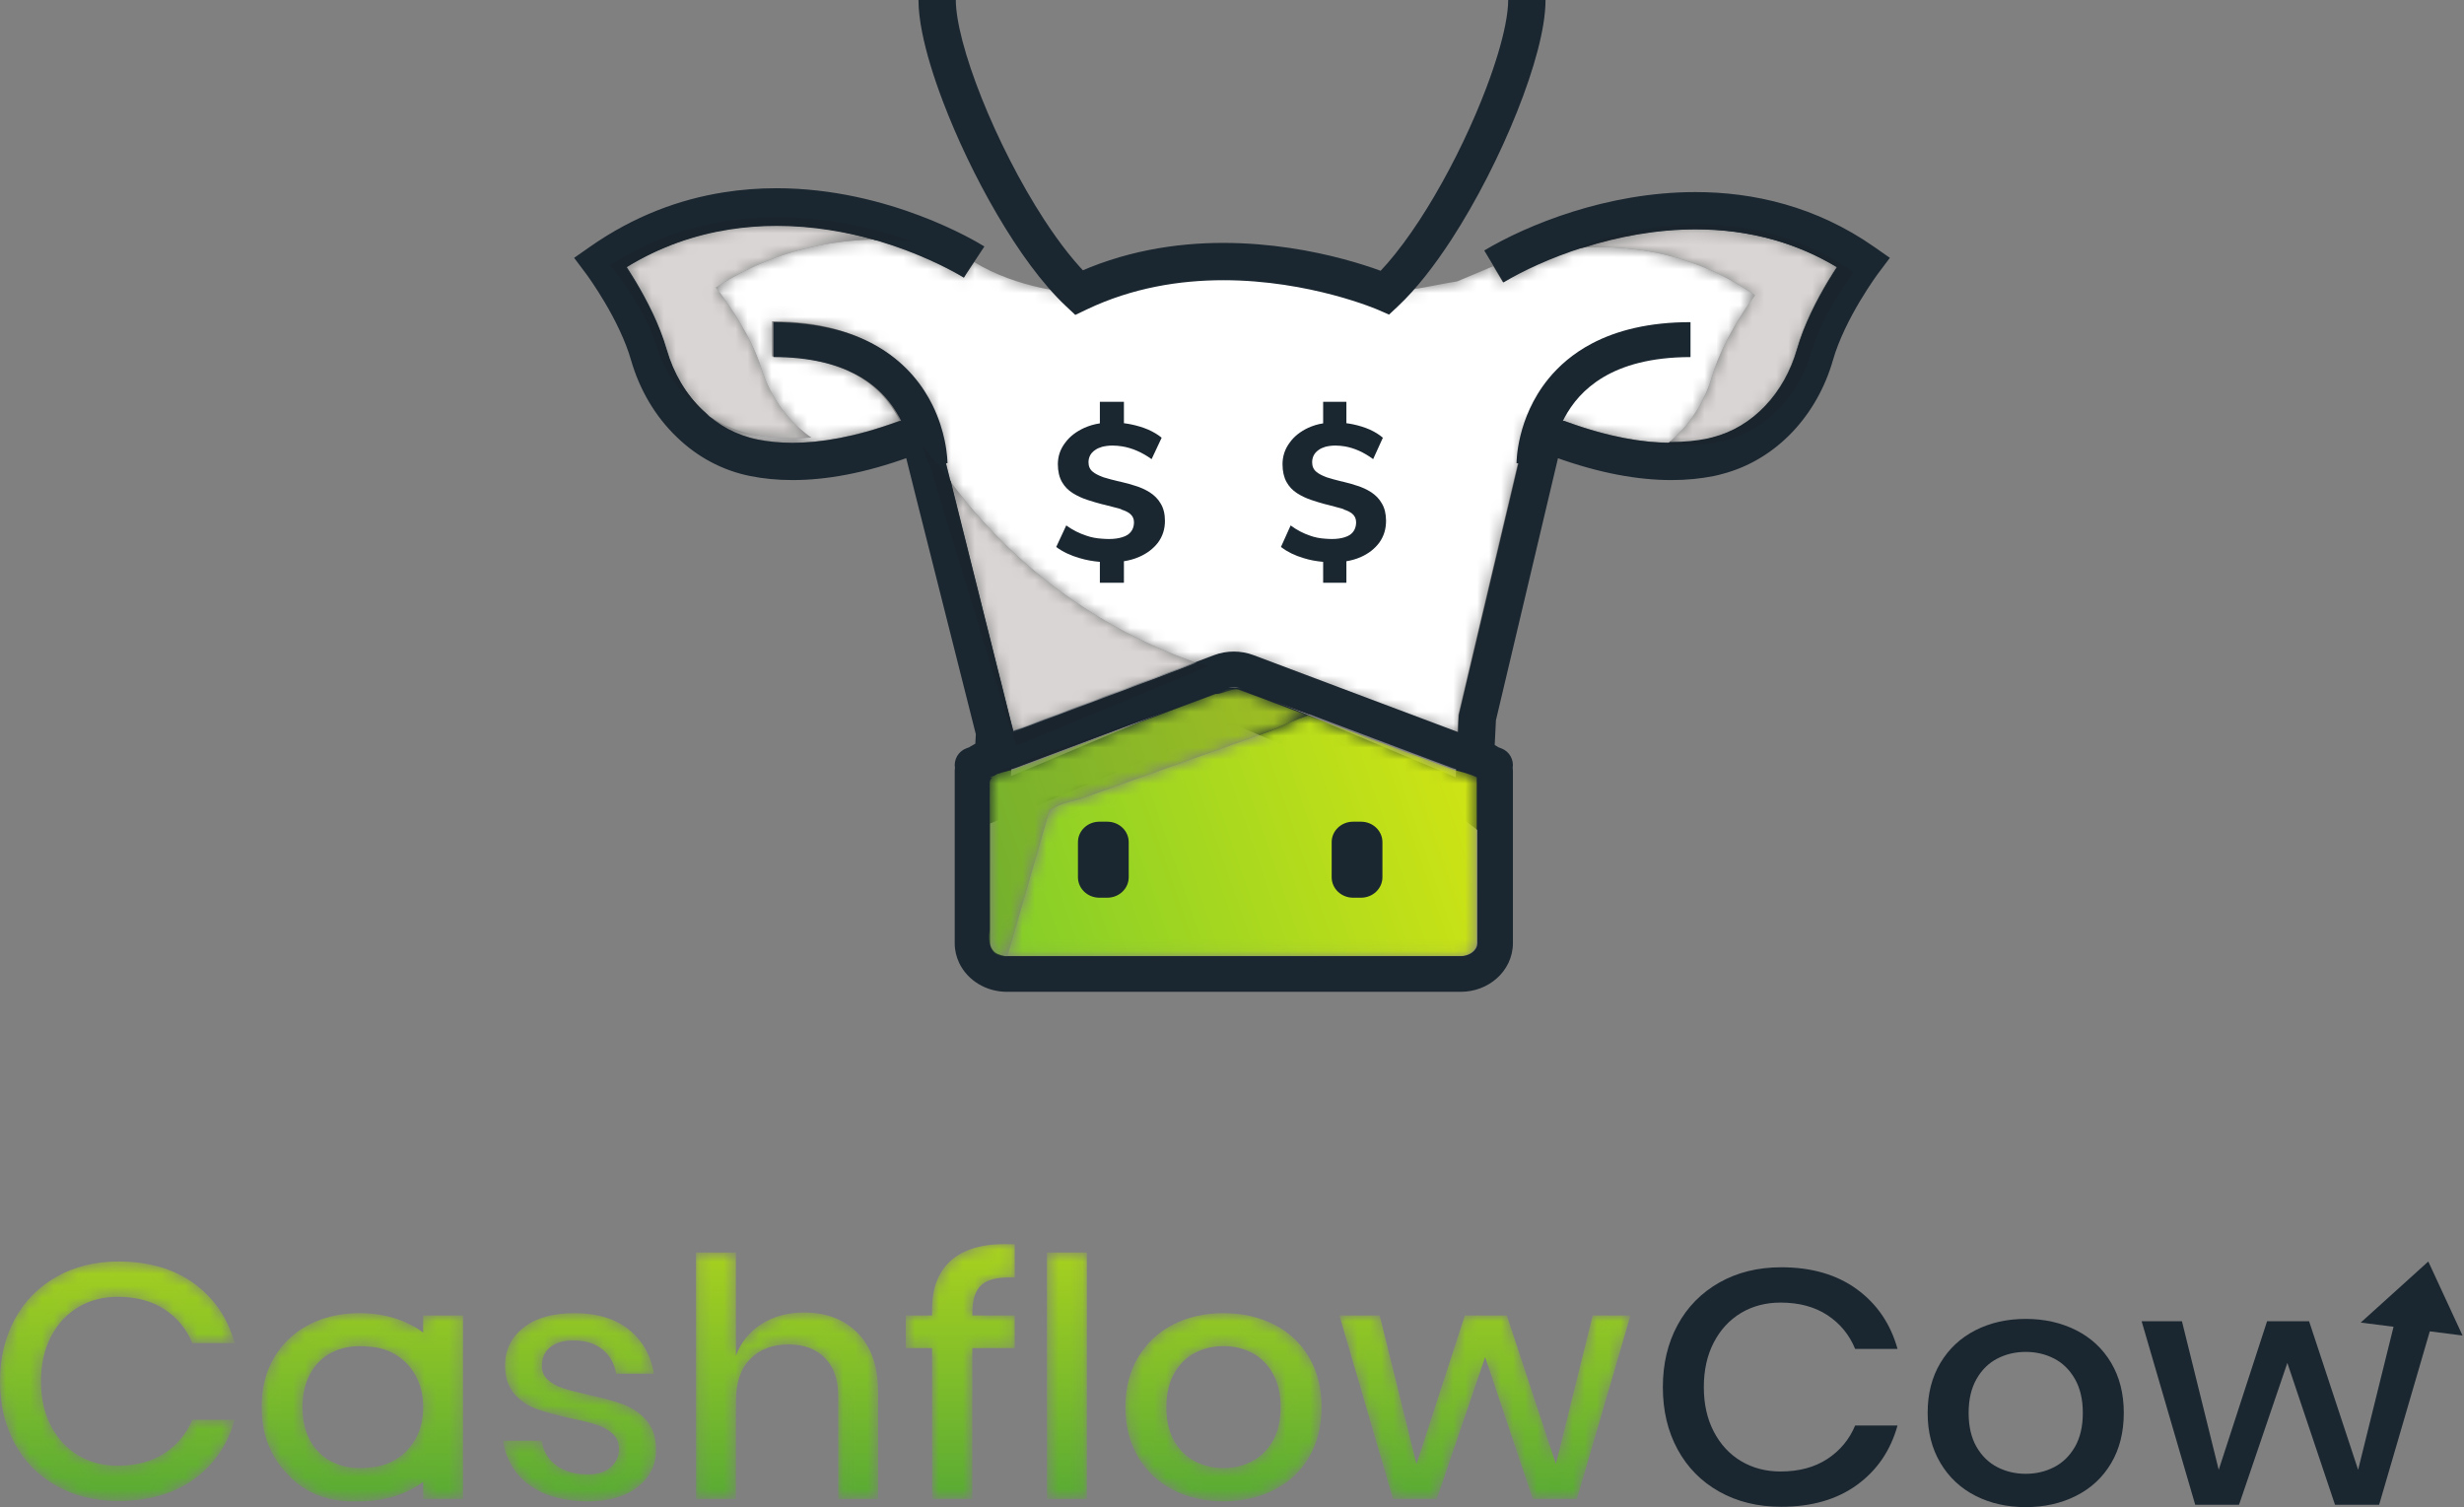 <svg width="206" height="126" viewBox="0 0 206 126" fill="none" xmlns="http://www.w3.org/2000/svg">
<rect x="0" y="0" width="206" height="126" fill="#808080" stroke="none"/>
<g clip-path="url(#clip0_51_1047)">
<mask id="mask0_51_1047" style="mask-type:luminance" maskUnits="userSpaceOnUse" x="59" y="20" width="88" height="42">
<path d="M121.84 61.314L104.718 54.914C104.187 54.716 103.631 54.619 103.075 54.618C102.519 54.619 101.962 54.717 101.43 54.915L100.06 55.427C91.844 52.579 84.672 47.313 79.497 40.311L79.456 40.255L79.072 38.726H79.077C79.076 38.649 79.072 37.903 78.842 36.801C78.668 35.975 78.367 34.946 77.834 33.854C77.038 32.219 75.698 30.434 73.536 29.09C71.38 27.744 68.447 26.864 64.567 26.864C64.561 26.864 64.555 26.864 64.55 26.864V29.798C67.622 29.8 69.815 30.406 71.41 31.251C72.608 31.887 73.48 32.663 74.141 33.481C74.59 34.036 74.941 34.614 75.213 35.177H75.198L74.94 35.271C71.45 36.539 68.587 37.009 66.259 37.009C65.174 37.009 64.204 36.907 63.336 36.735C61.833 36.433 60.49 35.77 59.344 34.825C60.479 35.578 61.78 36.119 63.207 36.383C64.124 36.551 65.138 36.648 66.256 36.648C66.76 36.648 67.285 36.629 67.832 36.586C67.501 36.362 67.185 36.111 66.883 35.839C65.369 34.502 64.258 32.75 63.656 30.815C62.612 27.455 59.847 24.04 59.847 24.04C63.134 21.908 66.501 20.781 69.729 20.305C70.865 20.137 71.985 20.048 73.078 20.024C74.06 20.305 74.971 20.614 75.794 20.927C78.519 21.958 80.293 23.024 80.546 23.18L80.558 23.189C80.562 23.191 80.565 23.192 80.567 23.194L80.781 22.851L81.415 21.891C85.131 24.183 89.579 24.451 89.579 24.451C89.579 24.451 93.311 23.19 93.813 23.047C94.316 22.903 97.767 22.389 98.198 22.174C98.629 21.959 101.789 21.887 101.789 21.887C101.789 21.887 106.099 21.887 106.386 21.887C106.674 21.887 110.264 22.03 110.264 22.03L114.758 24.059C115.412 24.224 116.033 24.29 116.649 24.29C118.246 24.29 119.807 23.845 121.826 23.525L124.844 22.256L125.644 23.595C127.2 22.665 129.498 21.563 132.217 20.696C132.7 20.669 133.191 20.654 133.688 20.654C134.904 20.654 136.159 20.741 137.435 20.944C140.469 21.418 143.635 22.546 146.725 24.677C146.725 24.677 144.126 28.092 143.144 31.453C142.578 33.388 141.534 35.139 140.11 36.477C139.914 36.665 139.712 36.843 139.503 37.008C137.206 36.986 134.397 36.508 130.994 35.271L130.735 35.177H127.736L121.917 59.78L121.84 61.314Z" fill="white"/>
</mask>
<g mask="url(#mask0_51_1047)">
<path d="M121.84 61.314L104.718 54.914C104.187 54.716 103.631 54.619 103.075 54.618C102.519 54.619 101.962 54.717 101.43 54.915L100.06 55.427C91.844 52.579 84.672 47.313 79.497 40.311L79.456 40.255L79.072 38.726H79.077C79.076 38.649 79.072 37.903 78.842 36.801C78.668 35.975 78.367 34.946 77.834 33.854C77.038 32.219 75.698 30.434 73.536 29.09C71.38 27.744 68.447 26.864 64.567 26.864C64.561 26.864 64.555 26.864 64.55 26.864V29.798C67.622 29.8 69.815 30.406 71.41 31.251C72.608 31.887 73.48 32.663 74.141 33.481C74.59 34.036 74.941 34.614 75.213 35.177H75.198L74.94 35.271C71.45 36.539 68.587 37.009 66.259 37.009C65.174 37.009 64.204 36.907 63.336 36.735C61.833 36.433 60.49 35.77 59.344 34.825C60.479 35.578 61.78 36.119 63.207 36.383C64.124 36.551 65.138 36.648 66.256 36.648C66.76 36.648 67.285 36.629 67.832 36.586C67.501 36.362 67.185 36.111 66.883 35.839C65.369 34.502 64.258 32.75 63.656 30.815C62.612 27.455 59.847 24.04 59.847 24.04C63.134 21.908 66.501 20.781 69.729 20.305C70.865 20.137 71.985 20.048 73.078 20.024C74.06 20.305 74.971 20.614 75.794 20.927C78.519 21.958 80.293 23.024 80.546 23.18L80.558 23.189C80.562 23.191 80.565 23.192 80.567 23.194L80.781 22.851L81.415 21.891C85.131 24.183 89.579 24.451 89.579 24.451C89.579 24.451 93.311 23.19 93.813 23.047C94.316 22.903 97.767 22.389 98.198 22.174C98.629 21.959 101.789 21.887 101.789 21.887C101.789 21.887 106.099 21.887 106.386 21.887C106.674 21.887 110.264 22.03 110.264 22.03L114.758 24.059C115.412 24.224 116.033 24.29 116.649 24.29C118.246 24.29 119.807 23.845 121.826 23.525L124.844 22.256L125.644 23.595C127.2 22.665 129.498 21.563 132.217 20.696C132.7 20.669 133.191 20.654 133.688 20.654C134.904 20.654 136.159 20.741 137.435 20.944C140.469 21.418 143.635 22.546 146.725 24.677C146.725 24.677 144.126 28.092 143.144 31.453C142.578 33.388 141.534 35.139 140.11 36.477C139.914 36.665 139.712 36.843 139.503 37.008C137.206 36.986 134.397 36.508 130.994 35.271L130.735 35.177H127.736L121.917 59.78L121.84 61.314Z" fill="url(#paint0_linear_51_1047)"/>
</g>
<path d="M125.691 23.615C127.274 22.67 129.626 21.548 132.407 20.675C135.189 19.8 138.404 19.173 141.74 19.174C143.92 19.174 146.152 19.44 148.364 20.073C150.576 20.707 152.769 21.705 154.888 23.185L155.784 21.909L154.535 20.975C154.512 21.006 153.748 22.024 152.835 23.553C151.921 25.084 150.854 27.114 150.239 29.256C149.724 31.055 148.804 32.689 147.588 33.97C146.37 35.254 144.869 36.184 143.15 36.624L143.124 36.631L143.099 36.638C142.962 36.678 142.81 36.715 142.654 36.745C141.785 36.918 140.815 37.02 139.73 37.02C137.4 37.02 134.535 36.55 131.044 35.283L130.785 35.189H127.784L121.962 59.774L121.598 67.061L123.156 67.139L124.116 65.91C123.977 65.803 123.844 65.701 123.641 65.588C123.492 65.505 123.304 65.432 123.158 65.393C122.932 65.334 122.834 65.326 122.72 65.302C122.606 65.279 122.461 65.25 122.216 65.184L122.212 65.183L122.208 65.182C122.138 65.163 122.073 65.14 122.07 65.138L122.066 65.137L104.711 57.829C104.163 57.599 103.581 57.485 103 57.485C102.419 57.485 101.837 57.599 101.288 57.829L101.261 57.841L93.329 61.179L86.638 63.998L83.891 65.154L83.814 65.193L84.513 66.586L83.953 65.132C83.942 65.136 83.874 65.159 83.765 65.189L84.193 66.687L83.787 65.183C83.202 65.34 82.689 65.516 82.246 65.696L82.835 67.139L84.393 67.223L84.727 61.079L79.485 40.315L77.972 40.696H79.533V40.688V40.496L78.587 36.731L78.493 36.361L78.193 35.189H75.214L74.956 35.283C71.465 36.55 68.599 37.02 66.27 37.02C65.184 37.02 64.214 36.918 63.344 36.745C61.583 36.392 60.041 35.544 58.779 34.327L58.774 34.322L58.769 34.318C57.372 32.992 56.327 31.224 55.759 29.251L55.76 29.256C55.145 27.114 54.078 25.084 53.166 23.553C52.252 22.024 51.488 21.006 51.465 20.975L50.216 21.909L51.111 23.185C54.412 20.879 57.738 19.677 60.952 19.163C62.299 18.947 63.628 18.852 64.917 18.852C69.146 18.85 72.987 19.88 75.811 20.949C78.634 22.017 80.436 23.121 80.587 23.215L81.414 21.893L80.554 23.194L80.578 23.21L82.297 20.608L82.273 20.593L82.257 20.583L82.241 20.573C81.957 20.396 79.994 19.2 76.918 18.036C73.843 16.873 69.652 15.738 64.917 15.736C63.474 15.736 61.982 15.843 60.458 16.087H60.46C56.822 16.665 53.013 18.048 49.32 20.634L48 21.557L48.966 22.843L48.971 22.849C49.035 22.934 49.748 23.902 50.562 25.28C51.377 26.654 52.287 28.449 52.758 30.109L52.759 30.113C53.471 32.58 54.783 34.831 56.617 36.574L56.608 36.565C58.264 38.168 60.358 39.328 62.734 39.801C63.809 40.015 64.988 40.136 66.27 40.136C69.022 40.135 72.251 39.58 76.023 38.211L75.49 36.747V38.304H76.98V36.747L75.468 37.133L75.562 37.499L75.56 37.491L76.457 41.066L77.972 40.688H76.41V40.696V40.889L81.583 61.382L81.143 69.509L83.424 68.582C83.745 68.451 84.137 68.315 84.598 68.191L84.609 68.188L84.62 68.185C84.73 68.153 84.881 68.113 85.072 68.041L85.143 68.014L85.197 67.986L87.852 66.869L94.564 64.041L102.53 60.688L102.502 60.7C102.656 60.635 102.828 60.6 103 60.6C103.172 60.6 103.343 60.635 103.498 60.7L120.849 68.006L120.842 68.003C121.057 68.094 121.242 68.148 121.405 68.192L121.398 68.191C121.684 68.268 121.907 68.317 122.075 68.35C122.2 68.375 122.294 68.391 122.331 68.398L122.345 68.401L122.521 67.635L122.142 68.322C122.201 68.358 122.34 68.403 122.345 68.401L122.521 67.635L122.142 68.322L122.412 67.833L122.113 68.304L122.142 68.322L122.412 67.833L122.113 68.304L122.228 68.123L122.109 68.302L122.113 68.304L122.228 68.123L122.109 68.302L122.129 68.317L122.197 68.368L124.566 70.209L125.066 60.214L130.254 38.304H130.51V36.747L129.977 38.211C133.749 39.58 136.977 40.135 139.73 40.136C141.011 40.136 142.189 40.015 143.264 39.801C143.499 39.754 143.737 39.698 143.975 39.629L143.537 38.133L143.925 39.642C146.256 39.047 148.275 37.781 149.856 36.112C151.438 34.441 152.594 32.369 153.241 30.111C153.727 28.397 154.682 26.538 155.516 25.148C155.932 24.451 156.317 23.867 156.595 23.461C156.734 23.258 156.846 23.1 156.922 22.994C156.961 22.941 156.99 22.902 157.009 22.877L157.029 22.849L157.033 22.843L158 21.556L156.679 20.633C154.269 18.948 151.748 17.8 149.224 17.079C146.7 16.356 144.174 16.058 141.74 16.058C138.014 16.06 134.499 16.752 131.47 17.703C128.439 18.656 125.898 19.864 124.089 20.941L125.691 23.615Z" fill="#1A2630"/>
<path d="M76.788 0C76.789 0.833 76.902 1.736 77.097 2.718C77.439 4.433 78.038 6.387 78.821 8.454C79.995 11.552 81.584 14.893 83.364 17.931C85.149 20.97 87.103 23.698 89.12 25.597L89.897 26.328L90.861 25.869C94.688 24.045 98.658 23.426 102.278 23.426C105.896 23.425 109.153 24.048 111.49 24.671C112.658 24.982 113.596 25.293 114.235 25.523C114.555 25.639 114.799 25.733 114.961 25.798C115.042 25.83 115.102 25.855 115.139 25.871L115.18 25.887L115.187 25.891L116.13 26.303L116.88 25.598C118.419 24.15 119.914 22.223 121.335 20.042C123.46 16.771 125.402 12.932 126.832 9.345C127.548 7.55 128.134 5.82 128.549 4.243C128.961 2.663 129.209 1.248 129.212 0H126.091C126.091 0.541 126.01 1.269 125.842 2.109C125.549 3.583 124.998 5.403 124.26 7.349C123.154 10.27 121.627 13.481 119.942 16.355C118.263 19.228 116.404 21.771 114.742 23.325L115.812 24.461L116.437 23.032C116.322 22.989 110.225 20.315 102.278 20.307C98.307 20.307 93.859 20.985 89.516 23.054L90.189 24.461L91.258 23.325C89.994 22.141 88.608 20.382 87.283 18.343C85.291 15.281 83.42 11.586 82.067 8.191C81.391 6.494 80.843 4.871 80.471 3.453C80.097 2.037 79.907 0.814 79.91 0H76.788Z" fill="#1A2630"/>
<mask id="mask1_51_1047" style="mask-type:luminance" maskUnits="userSpaceOnUse" x="132" y="19" width="22" height="19">
<path d="M139.674 37.009C139.618 37.009 139.56 37.009 139.503 37.008C139.711 36.842 139.914 36.665 140.11 36.477C141.534 35.139 142.578 33.388 143.144 31.453C144.125 28.092 146.725 24.677 146.725 24.677C143.635 22.546 140.469 21.418 137.435 20.944C136.158 20.741 134.904 20.654 133.688 20.654C133.191 20.654 132.7 20.669 132.217 20.696C132.264 20.681 132.31 20.667 132.357 20.652C135.135 19.778 138.347 19.15 141.678 19.15C141.68 19.15 141.682 19.15 141.683 19.15C143.862 19.15 146.093 19.417 148.303 20.05C150.065 20.555 151.816 21.292 153.526 22.321C153.298 22.672 153.041 23.079 152.772 23.532C151.859 25.065 150.792 27.096 150.178 29.239C149.663 31.04 148.743 32.675 147.528 33.958C146.311 35.242 144.811 36.173 143.092 36.613L143.067 36.62L143.042 36.627C142.905 36.667 142.753 36.704 142.597 36.735C141.729 36.907 140.759 37.009 139.674 37.009Z" fill="white"/>
</mask>
<g mask="url(#mask1_51_1047)">
<path d="M139.674 37.009C139.618 37.009 139.56 37.009 139.503 37.008C139.711 36.842 139.914 36.665 140.11 36.477C141.534 35.139 142.578 33.388 143.144 31.453C144.125 28.092 146.725 24.677 146.725 24.677C143.635 22.546 140.469 21.418 137.435 20.944C136.158 20.741 134.904 20.654 133.688 20.654C133.191 20.654 132.7 20.669 132.217 20.696C132.264 20.681 132.31 20.667 132.357 20.652C135.135 19.778 138.347 19.15 141.678 19.15C141.68 19.15 141.682 19.15 141.683 19.15C143.862 19.15 146.093 19.417 148.303 20.05C150.065 20.555 151.816 21.292 153.526 22.321C153.298 22.672 153.041 23.079 152.772 23.532C151.859 25.065 150.792 27.096 150.178 29.239C149.663 31.04 148.743 32.675 147.528 33.958C146.311 35.242 144.811 36.173 143.092 36.613L143.067 36.62L143.042 36.627C142.905 36.667 142.753 36.704 142.597 36.735C141.729 36.907 140.759 37.009 139.674 37.009Z" fill="url(#paint1_linear_51_1047)"/>
</g>
<path d="M140.803 37.223C140.331 37.223 139.839 37.203 139.327 37.161C139.423 37.093 139.517 37.02 139.61 36.947C139.667 36.948 139.724 36.948 139.782 36.948C140.862 36.948 141.828 36.846 142.693 36.675C142.849 36.644 142.999 36.607 143.135 36.567L143.161 36.56L143.186 36.553C144.898 36.115 146.391 35.189 147.603 33.911C148.814 32.635 149.73 31.006 150.243 29.214C150.855 27.081 151.917 25.062 152.826 23.537C153.095 23.087 153.35 22.681 153.578 22.332C151.874 21.308 150.131 20.575 148.376 20.072C146.175 19.442 143.953 19.177 141.782 19.177C141.78 19.177 141.779 19.177 141.777 19.177C138.459 19.177 135.26 19.801 132.492 20.671C132.446 20.686 132.4 20.7 132.353 20.715C132.113 20.729 131.873 20.745 131.636 20.765C134.259 19.768 137.91 18.763 142.005 18.763C143.208 18.763 144.451 18.849 145.715 19.049C148.738 19.522 151.885 20.644 154.97 22.765C154.97 22.765 152.374 26.163 151.403 29.507C150.839 31.432 149.798 33.176 148.373 34.506C147.086 35.729 145.482 36.601 143.657 36.958C142.799 37.126 141.849 37.223 140.803 37.223Z" fill="#1A242D"/>
<mask id="mask2_51_1047" style="mask-type:luminance" maskUnits="userSpaceOnUse" x="52" y="18" width="22" height="19">
<path d="M66.255 36.648C65.138 36.648 64.124 36.551 63.207 36.383C61.78 36.119 60.478 35.578 59.344 34.825C59.148 34.662 58.957 34.492 58.772 34.314L58.768 34.309L58.763 34.305C57.367 32.979 56.322 31.209 55.754 29.235L55.755 29.239C55.141 27.096 54.074 25.064 53.163 23.532C52.891 23.077 52.633 22.667 52.403 22.315C55.275 20.554 58.151 19.586 60.944 19.139C62.291 18.923 63.619 18.828 64.907 18.828C64.91 18.828 64.914 18.828 64.918 18.828C67.906 18.828 70.7 19.343 73.078 20.024C71.985 20.048 70.865 20.136 69.728 20.305C66.501 20.781 63.134 21.908 59.847 24.04C59.847 24.04 62.612 27.455 63.656 30.816C64.258 32.75 65.369 34.502 66.883 35.839C67.185 36.111 67.501 36.362 67.832 36.586C67.285 36.628 66.76 36.648 66.255 36.648Z" fill="white"/>
</mask>
<g mask="url(#mask2_51_1047)">
<path d="M66.255 36.648C65.138 36.648 64.124 36.551 63.207 36.383C61.78 36.119 60.478 35.578 59.344 34.825C59.148 34.662 58.957 34.492 58.772 34.314L58.768 34.309L58.763 34.305C57.367 32.979 56.322 31.209 55.754 29.235L55.755 29.239C55.141 27.096 54.074 25.064 53.163 23.532C52.891 23.077 52.633 22.667 52.403 22.315C55.275 20.554 58.151 19.586 60.944 19.139C62.291 18.923 63.619 18.828 64.907 18.828C64.91 18.828 64.914 18.828 64.918 18.828C67.906 18.828 70.7 19.343 73.078 20.024C71.985 20.048 70.865 20.136 69.728 20.305C66.501 20.781 63.134 21.908 59.847 24.04C59.847 24.04 62.612 27.455 63.656 30.816C64.258 32.75 65.369 34.502 66.883 35.839C67.185 36.111 67.501 36.362 67.832 36.586C67.285 36.628 66.76 36.648 66.255 36.648Z" fill="url(#paint2_linear_51_1047)"/>
</g>
<path d="M59.324 34.802C58.906 34.529 58.511 34.227 58.14 33.9C56.603 32.569 55.483 30.826 54.874 28.901C53.828 25.557 51.03 22.159 51.03 22.159C54.355 20.038 57.746 18.917 61.004 18.444C62.369 18.244 63.708 18.157 65.006 18.157C69.419 18.157 73.355 19.163 76.182 20.16C75.417 20.101 74.63 20.068 73.829 20.068C73.617 20.068 73.403 20.07 73.188 20.075C70.787 19.398 67.967 18.885 64.95 18.885C64.947 18.885 64.943 18.885 64.94 18.885C63.639 18.885 62.301 18.98 60.942 19.195C58.122 19.64 55.216 20.602 52.318 22.355C52.549 22.705 52.81 23.113 53.084 23.566C54.004 25.091 55.081 27.111 55.701 29.244L55.7 29.24C56.274 31.205 57.328 32.965 58.737 34.285L58.742 34.289L58.747 34.294C58.933 34.471 59.126 34.641 59.324 34.802Z" fill="#1A242D"/>
<path d="M102.242 73.235H103.758V70.209H102.242V73.235Z" fill="#1A2630"/>
<mask id="mask3_51_1047" style="mask-type:luminance" maskUnits="userSpaceOnUse" x="82" y="57" width="42" height="23">
<path d="M84.085 79.95C84.056 79.95 84.026 79.949 83.998 79.948H84.212L87.617 68.163C87.617 68.023 87.708 67.888 87.842 67.754H87.617L87.996 67.62C88.403 67.325 89.133 67.063 90.138 66.835C90.243 66.808 90.355 66.781 90.46 66.741L106.303 61.077C106.531 60.998 107.179 60.609 109.338 59.812L121.276 64.274C121.459 64.342 121.636 64.393 121.809 64.435C122.318 64.557 122.742 64.686 123.058 64.806C123.227 64.869 123.364 64.933 123.464 64.986V78.875C123.463 79.002 123.438 79.115 123.382 79.233C123.3 79.406 123.143 79.587 122.913 79.724C122.684 79.86 122.392 79.95 122.062 79.95H84.088C84.087 79.95 84.086 79.95 84.085 79.95ZM83.187 79.693C83.13 79.656 83.078 79.616 83.031 79.574C82.91 79.466 82.823 79.348 82.768 79.233C82.712 79.115 82.686 79.002 82.686 78.875V64.986C82.786 64.933 82.923 64.869 83.091 64.806C83.172 64.775 83.26 64.744 83.355 64.712C83.268 64.759 83.191 64.807 83.123 64.855L82.743 64.996H82.968C82.835 65.124 82.743 65.258 82.743 65.399V77.747C82.567 78.875 82.878 79.425 83.187 79.693ZM101.35 58.115L102.472 57.696C102.659 57.626 102.867 57.589 103.075 57.589C103.174 57.589 103.273 57.597 103.37 57.614C103.096 57.631 102.795 57.722 102.515 57.813C102.204 57.914 101.917 58.016 101.722 58.016C101.695 58.016 101.669 58.014 101.647 58.009L101.35 58.115Z" fill="white"/>
</mask>
<g mask="url(#mask3_51_1047)">
<path d="M84.085 79.95C84.056 79.95 84.026 79.949 83.998 79.948H84.212L87.617 68.163C87.617 68.023 87.708 67.888 87.842 67.754H87.617L87.996 67.62C88.403 67.325 89.133 67.063 90.138 66.835C90.243 66.808 90.355 66.781 90.46 66.741L106.303 61.077C106.531 60.998 107.179 60.609 109.338 59.812L121.276 64.274C121.459 64.342 121.636 64.393 121.809 64.435C122.318 64.557 122.742 64.686 123.058 64.806C123.227 64.869 123.364 64.933 123.464 64.986V78.875C123.463 79.002 123.438 79.115 123.382 79.233C123.3 79.406 123.143 79.587 122.913 79.724C122.684 79.86 122.392 79.95 122.062 79.95H84.088C84.087 79.95 84.086 79.95 84.085 79.95ZM83.187 79.693C83.13 79.656 83.078 79.616 83.031 79.574C82.91 79.466 82.823 79.348 82.768 79.233C82.712 79.115 82.686 79.002 82.686 78.875V64.986C82.786 64.933 82.923 64.869 83.091 64.806C83.172 64.775 83.26 64.744 83.355 64.712C83.268 64.759 83.191 64.807 83.123 64.855L82.743 64.996H82.968C82.835 65.124 82.743 65.258 82.743 65.399V77.747C82.567 78.875 82.878 79.425 83.187 79.693ZM101.35 58.115L102.472 57.696C102.659 57.626 102.867 57.589 103.075 57.589C103.174 57.589 103.273 57.597 103.37 57.614C103.096 57.631 102.795 57.722 102.515 57.813C102.204 57.914 101.917 58.016 101.722 58.016C101.695 58.016 101.669 58.014 101.647 58.009L101.35 58.115Z" fill="url(#paint3_linear_51_1047)"/>
</g>
<path d="M125 63.964L125.521 62.567L125.103 62.409L124.582 63.806L125.475 62.615C125.078 62.316 124.652 62.112 124.171 61.925C123.691 61.741 123.156 61.583 122.557 61.437C122.487 61.42 122.419 61.4 122.371 61.382L104.793 54.77C104.263 54.571 103.707 54.474 103.151 54.473C102.596 54.474 102.04 54.571 101.509 54.77L83.932 61.382C83.885 61.4 83.816 61.42 83.746 61.437C83.147 61.583 82.612 61.741 82.132 61.925C81.651 62.112 81.225 62.316 80.828 62.615L81.721 63.806L81.2 62.409L80.781 62.567C80.11 62.819 79.714 63.521 79.842 64.231C79.97 64.94 80.586 65.457 81.303 65.457H81.55V63.964L80.484 62.926C80.355 63.062 80.211 63.227 80.076 63.468C79.943 63.705 79.818 64.042 79.818 64.438V78.855C79.817 79.438 79.953 80.001 80.19 80.499C80.545 81.248 81.12 81.851 81.811 82.268C82.504 82.685 83.323 82.919 84.188 82.919H122.115C123.269 82.919 124.338 82.505 125.14 81.791C125.541 81.433 125.877 80.998 126.113 80.499C126.35 80.001 126.485 79.438 126.485 78.855V64.438C126.485 64.042 126.359 63.704 126.227 63.467C126.091 63.227 125.948 63.061 125.818 62.925L124.752 63.964V65.457H125C125.717 65.457 126.333 64.94 126.461 64.231C126.589 63.521 126.193 62.819 125.521 62.567L125 63.964V62.471H124.752C124.157 62.471 123.618 62.831 123.385 63.382C123.153 63.934 123.272 64.573 123.686 65.003L123.692 65.009L124.097 64.65L123.617 64.889C123.663 64.98 123.692 65.008 123.692 65.009L124.097 64.65L123.617 64.889L124.521 64.438H123.516C123.515 64.638 123.573 64.802 123.617 64.889L124.521 64.438H123.516V78.855C123.515 78.982 123.49 79.096 123.434 79.213C123.352 79.388 123.195 79.57 122.966 79.707C122.737 79.845 122.445 79.935 122.115 79.935H84.188C83.748 79.935 83.374 79.773 83.132 79.557C83.011 79.449 82.924 79.33 82.869 79.213C82.814 79.096 82.787 78.982 82.787 78.855V64.438H81.803L82.668 64.924C82.713 64.844 82.787 64.669 82.787 64.438H81.803L82.668 64.924L82.16 64.638L82.618 65L82.668 64.924L82.16 64.638L82.618 65L82.473 64.886L82.611 65.008L82.618 65L82.473 64.886L82.611 65.008L82.618 65C83.032 64.57 83.15 63.933 82.917 63.382C82.684 62.831 82.146 62.471 81.55 62.471H81.303V63.964L81.823 65.362L82.242 65.204C82.373 65.155 82.504 65.082 82.615 64.998C82.67 64.953 82.877 64.832 83.192 64.713C83.507 64.592 83.932 64.462 84.441 64.34C84.612 64.298 84.788 64.246 84.972 64.178L102.55 57.566C102.736 57.496 102.944 57.458 103.151 57.458C103.359 57.458 103.566 57.495 103.753 57.565L121.331 64.178C121.513 64.246 121.691 64.298 121.863 64.34C122.371 64.462 122.795 64.592 123.111 64.713C123.426 64.832 123.633 64.953 123.688 64.998C123.799 65.082 123.931 65.155 124.06 65.204L124.479 65.362L125 63.964Z" fill="#1A2630"/>
<mask id="mask4_51_1047" style="mask-type:luminance" maskUnits="userSpaceOnUse" x="82" y="57" width="28" height="23">
<path d="M84.212 79.948H83.998C83.68 79.932 83.401 79.833 83.187 79.693C82.878 79.425 82.567 78.875 82.743 77.747V65.399C82.743 65.258 82.835 65.124 82.968 64.996H82.743L83.123 64.855C83.191 64.807 83.269 64.759 83.355 64.712C83.63 64.62 83.962 64.526 84.341 64.435C84.512 64.393 84.69 64.342 84.873 64.274L101.35 58.116L101.647 58.01C101.669 58.014 101.695 58.015 101.722 58.015C101.917 58.015 102.204 57.914 102.515 57.813C102.795 57.722 103.096 57.63 103.37 57.614C103.475 57.632 103.579 57.659 103.677 57.695L109.338 59.812C107.179 60.609 106.531 60.998 106.303 61.077L90.46 66.741C90.355 66.781 90.243 66.808 90.138 66.835C89.133 67.062 88.403 67.325 87.996 67.62L87.617 67.754H87.842C87.708 67.888 87.617 68.023 87.617 68.163L84.212 79.948Z" fill="white"/>
</mask>
<g mask="url(#mask4_51_1047)">
<path d="M84.212 79.948H83.998C83.68 79.932 83.401 79.833 83.187 79.693C82.878 79.425 82.567 78.875 82.743 77.747V65.399C82.743 65.258 82.835 65.124 82.968 64.996H82.743L83.123 64.855C83.191 64.807 83.269 64.759 83.355 64.712C83.63 64.62 83.962 64.526 84.341 64.435C84.512 64.393 84.69 64.342 84.873 64.274L101.35 58.116L101.647 58.01C101.669 58.014 101.695 58.015 101.722 58.015C101.917 58.015 102.204 57.914 102.515 57.813C102.795 57.722 103.096 57.63 103.37 57.614C103.475 57.632 103.579 57.659 103.677 57.695L109.338 59.812C107.179 60.609 106.531 60.998 106.303 61.077L90.46 66.741C90.355 66.781 90.243 66.808 90.138 66.835C89.133 67.062 88.403 67.325 87.996 67.62L87.617 67.754H87.842C87.708 67.888 87.617 68.023 87.617 68.163L84.212 79.948Z" fill="url(#paint4_linear_51_1047)"/>
</g>
<path d="M83.966 79.893H83.611C83.74 79.893 83.447 79.893 83.152 79.638C83.367 79.778 83.647 79.878 83.966 79.893ZM83.32 64.619C83.75 64.385 84.397 64.171 85.231 63.975C85.344 63.954 85.456 63.921 85.772 63.57L101.385 58.005L84.845 64.179C84.661 64.248 84.483 64.299 84.311 64.34C83.931 64.431 83.597 64.526 83.32 64.619ZM109.404 59.706L103.721 57.584C103.623 57.548 103.518 57.52 103.412 57.502C103.443 57.5 103.472 57.499 103.502 57.499C103.617 57.499 103.726 57.514 103.825 57.55L109.515 59.664C109.478 59.678 109.441 59.692 109.404 59.706Z" fill="#1A242D"/>
<path d="M113.783 75.051H113.126C112.136 75.051 111.333 74.285 111.333 73.342V70.405C111.333 69.461 112.136 68.696 113.126 68.696H113.783C114.773 68.696 115.576 69.461 115.576 70.405V73.342C115.576 74.285 114.773 75.051 113.783 75.051Z" fill="#1A2630"/>
<path d="M92.571 75.051H91.914C90.924 75.051 90.121 74.285 90.121 73.342V70.405C90.121 69.461 90.924 68.696 91.914 68.696H92.571C93.561 68.696 94.364 69.461 94.364 70.405V73.342C94.364 74.285 93.561 75.051 92.571 75.051Z" fill="#1A2630"/>
<path d="M129.728 38.736C129.729 38.664 129.75 38.041 129.956 37.175C130.11 36.525 130.369 35.739 130.792 34.938C131.431 33.734 132.42 32.499 134.046 31.532C135.674 30.569 137.98 29.856 141.333 29.853V26.933C137.872 26.932 135.164 27.622 133.084 28.72C131.525 29.541 130.33 30.588 129.441 31.683C128.104 33.33 127.45 35.068 127.121 36.394C126.793 37.722 126.789 38.65 126.788 38.736H129.728Z" fill="#1A2630"/>
<path d="M79.212 38.729C79.212 38.652 79.207 37.911 78.977 36.815C78.803 35.993 78.502 34.97 77.968 33.884C77.171 32.259 75.829 30.484 73.665 29.147C71.502 27.807 68.559 26.931 64.666 26.933V29.852C67.743 29.853 69.938 30.456 71.536 31.296C72.735 31.929 73.608 32.7 74.27 33.513C75.261 34.729 75.77 36.059 76.023 37.084C76.15 37.596 76.212 38.028 76.243 38.322C76.258 38.469 76.265 38.582 76.269 38.652L76.271 38.725L76.272 38.736L76.892 38.729H76.272V38.736L76.892 38.729H76.272H79.212Z" fill="#1A2630"/>
<path d="M93.523 40.242C93.069 40.135 92.656 40.028 92.27 39.908C92.215 39.895 92.174 39.868 92.132 39.855V42.152C92.187 42.165 92.256 42.179 92.311 42.192C92.752 42.299 93.165 42.405 93.551 42.512C93.648 42.539 93.73 42.566 93.812 42.62V40.309C93.716 40.282 93.62 40.255 93.523 40.242ZM93.812 45.451V44.917C93.509 45.01 93.152 45.063 92.711 45.063C92.518 45.063 92.325 45.05 92.132 45.037V45.451L91.953 46.573V48.723H93.964V46.573L93.812 45.451ZM91.953 33.591V35.635L92.132 36.596V37.357C92.394 37.291 92.683 37.25 93.014 37.25C93.275 37.25 93.551 37.277 93.812 37.317V36.596L93.964 35.635V33.591H91.953ZM97.036 42.098C96.816 41.711 96.498 41.404 96.126 41.163C95.741 40.923 95.328 40.736 94.873 40.603C94.515 40.483 94.171 40.389 93.812 40.309C93.716 40.282 93.62 40.255 93.523 40.242C93.069 40.135 92.656 40.028 92.27 39.908C92.215 39.895 92.174 39.868 92.132 39.855C91.815 39.734 91.554 39.601 91.361 39.441C91.126 39.254 91.003 38.987 91.003 38.653C91.003 38.212 91.195 37.865 91.554 37.625C91.719 37.504 91.912 37.424 92.132 37.357C92.394 37.291 92.683 37.25 93.014 37.25C93.275 37.25 93.551 37.277 93.812 37.317C94.639 37.451 95.479 37.811 96.278 38.386L97.119 36.596C96.816 36.343 96.444 36.116 95.989 35.915C95.548 35.728 95.066 35.581 94.543 35.475C94.35 35.435 94.157 35.408 93.964 35.381C93.648 35.341 93.317 35.314 92.986 35.314C92.628 35.314 92.284 35.341 91.953 35.394C91.485 35.461 91.058 35.594 90.658 35.768C89.983 36.075 89.432 36.489 89.047 37.024C88.647 37.545 88.441 38.146 88.441 38.813C88.441 39.414 88.565 39.908 88.785 40.295C89.005 40.683 89.308 40.989 89.694 41.23C90.08 41.47 90.493 41.658 90.948 41.804C91.347 41.938 91.733 42.045 92.132 42.152C92.187 42.165 92.256 42.179 92.311 42.192C92.752 42.299 93.165 42.405 93.551 42.512C93.648 42.539 93.73 42.566 93.812 42.62C94.074 42.699 94.281 42.806 94.46 42.94C94.694 43.127 94.805 43.367 94.805 43.661C94.805 44.115 94.625 44.476 94.267 44.716C94.144 44.796 93.992 44.863 93.812 44.917C93.509 45.01 93.152 45.063 92.711 45.063C92.518 45.063 92.325 45.05 92.132 45.037C91.677 45.01 91.237 44.93 90.824 44.783C90.245 44.596 89.68 44.315 89.143 43.928L88.303 45.731C88.853 46.132 89.515 46.452 90.286 46.666C90.81 46.826 91.361 46.92 91.953 46.973C92.215 47 92.504 47.014 92.793 47.014C93.207 47.014 93.592 46.987 93.964 46.92C94.405 46.853 94.832 46.733 95.204 46.573C95.892 46.279 96.43 45.865 96.816 45.358C97.201 44.836 97.394 44.235 97.394 43.541C97.394 42.966 97.27 42.473 97.036 42.098Z" fill="#1A2630"/>
<path d="M112.137 40.242C111.698 40.135 111.299 40.028 110.926 39.908C110.872 39.895 110.832 39.868 110.792 39.855V42.152C110.846 42.165 110.912 42.179 110.966 42.192C111.392 42.299 111.791 42.405 112.164 42.512C112.257 42.539 112.337 42.566 112.417 42.62V40.309C112.324 40.282 112.23 40.255 112.137 40.242ZM112.417 45.451V44.917C112.124 45.01 111.778 45.063 111.352 45.063C111.165 45.063 110.979 45.05 110.792 45.037V45.451L110.62 46.573V48.723H112.564V46.573L112.417 45.451ZM110.62 33.591V35.635L110.792 36.596V37.357C111.045 37.291 111.325 37.25 111.645 37.25C111.898 37.25 112.164 37.277 112.417 37.317V36.596L112.564 35.635V33.591H110.62ZM115.533 42.098C115.32 41.711 115.013 41.404 114.654 41.163C114.281 40.923 113.882 40.736 113.442 40.603C113.096 40.483 112.763 40.389 112.417 40.309C112.324 40.282 112.23 40.255 112.137 40.242C111.698 40.135 111.299 40.028 110.926 39.908C110.872 39.895 110.832 39.868 110.792 39.855C110.486 39.734 110.233 39.601 110.047 39.441C109.821 39.254 109.7 38.987 109.7 38.653C109.7 38.212 109.887 37.865 110.233 37.625C110.393 37.504 110.579 37.424 110.792 37.357C111.045 37.291 111.325 37.25 111.645 37.25C111.898 37.25 112.164 37.277 112.417 37.317C113.216 37.451 114.028 37.811 114.8 38.386L115.613 36.596C115.32 36.343 114.96 36.116 114.521 35.915C114.095 35.728 113.628 35.581 113.123 35.475C112.936 35.435 112.75 35.408 112.564 35.381C112.257 35.341 111.938 35.314 111.618 35.314C111.272 35.314 110.939 35.341 110.62 35.394C110.166 35.461 109.754 35.594 109.367 35.768C108.715 36.075 108.183 36.489 107.81 37.024C107.424 37.545 107.224 38.146 107.224 38.813C107.224 39.414 107.344 39.908 107.557 40.295C107.77 40.683 108.063 40.989 108.435 41.23C108.809 41.47 109.208 41.658 109.647 41.804C110.034 41.938 110.406 42.045 110.792 42.152C110.846 42.165 110.912 42.179 110.966 42.192C111.392 42.299 111.791 42.405 112.164 42.512C112.257 42.539 112.337 42.566 112.417 42.62C112.67 42.699 112.869 42.806 113.043 42.94C113.269 43.127 113.376 43.367 113.376 43.661C113.376 44.115 113.203 44.476 112.856 44.716C112.737 44.796 112.59 44.863 112.417 44.917C112.124 45.01 111.778 45.063 111.352 45.063C111.165 45.063 110.979 45.05 110.792 45.037C110.353 45.01 109.927 44.93 109.527 44.783C108.968 44.596 108.423 44.315 107.903 43.928L107.091 45.731C107.623 46.132 108.263 46.452 109.008 46.666C109.514 46.826 110.047 46.92 110.62 46.973C110.872 47 111.152 47.014 111.431 47.014C111.832 47.014 112.204 46.987 112.564 46.92C112.989 46.853 113.402 46.733 113.762 46.573C114.428 46.279 114.947 45.865 115.32 45.358C115.693 44.836 115.879 44.235 115.879 43.541C115.879 42.966 115.759 42.473 115.533 42.098Z" fill="#1A2630"/>
<mask id="mask5_51_1047" style="mask-type:luminance" maskUnits="userSpaceOnUse" x="79" y="40" width="22" height="22">
<path d="M84.7 61.167L84.705 61.085L79.514 40.495V40.488L79.456 40.255L79.497 40.311C84.672 47.313 91.844 52.579 100.06 55.427L84.7 61.167Z" fill="white"/>
</mask>
<g mask="url(#mask5_51_1047)">
<path d="M84.7 61.167L84.705 61.085L79.514 40.495V40.488L79.456 40.255L79.497 40.311C84.672 47.313 91.844 52.579 100.06 55.427L84.7 61.167Z" fill="url(#paint5_linear_51_1047)"/>
</g>
<path d="M84.518 61.13L77.697 38.736H78.386L79.499 40.259L79.556 40.49V40.497L84.666 60.995L84.662 61.076L84.518 61.13Z" fill="#1A242D"/>
<path d="M84.966 62.341L84.667 61.338L84.813 61.282L100.132 55.381C100.431 55.487 100.729 55.59 101.03 55.69L84.966 62.341Z" fill="#1A242D"/>
<path d="M78.303 38.736H77.596L77.091 37.223L78.303 38.736Z" fill="#1A242D"/>
</g>
<g clip-path="url(#clip1_51_1047)">
<mask id="mask6_51_1047" style="mask-type:luminance" maskUnits="userSpaceOnUse" x="0" y="105" width="20" height="21">
<path d="M16.224 107.304C17.902 108.529 19.035 110.191 19.62 112.289H16.077C15.589 111.101 14.812 110.158 13.749 109.462C12.685 108.766 11.382 108.418 9.839 108.418C8.61 108.418 7.512 108.706 6.545 109.281C5.579 109.857 4.818 110.679 4.261 111.746C3.705 112.814 3.426 114.062 3.426 115.491C3.426 116.903 3.705 118.142 4.261 119.21C4.818 120.277 5.579 121.099 6.545 121.674C7.512 122.25 8.61 122.537 9.839 122.537C11.382 122.537 12.685 122.19 13.749 121.493C14.812 120.797 15.589 119.864 16.077 118.694H19.62C19.035 120.793 17.902 122.45 16.224 123.665C14.544 124.882 12.436 125.49 9.898 125.49C7.946 125.49 6.218 125.067 4.715 124.222C3.211 123.378 2.05 122.199 1.23 120.686C0.41 119.173 0 117.441 0 115.491C0 113.542 0.41 111.811 1.23 110.298C2.05 108.785 3.211 107.601 4.715 106.747C6.218 105.893 7.946 105.466 9.898 105.466C12.436 105.466 14.544 106.079 16.224 107.304Z" fill="white"/>
</mask>
<g mask="url(#mask6_51_1047)">
<path d="M16.224 107.304C17.902 108.529 19.035 110.191 19.62 112.289H16.077C15.589 111.101 14.812 110.158 13.749 109.462C12.685 108.766 11.382 108.418 9.839 108.418C8.61 108.418 7.512 108.706 6.545 109.281C5.579 109.857 4.818 110.679 4.261 111.746C3.705 112.814 3.426 114.062 3.426 115.491C3.426 116.903 3.705 118.142 4.261 119.21C4.818 120.277 5.579 121.099 6.545 121.674C7.512 122.25 8.61 122.537 9.839 122.537C11.382 122.537 12.685 122.19 13.749 121.493C14.812 120.797 15.589 119.864 16.077 118.694H19.62C19.035 120.793 17.902 122.45 16.224 123.665C14.544 124.882 12.436 125.49 9.898 125.49C7.946 125.49 6.218 125.067 4.715 124.222C3.211 123.378 2.05 122.199 1.23 120.686C0.41 119.173 0 117.441 0 115.491C0 113.542 0.41 111.811 1.23 110.298C2.05 108.785 3.211 107.601 4.715 106.747C6.218 105.893 7.946 105.466 9.898 105.466C12.436 105.466 14.544 106.079 16.224 107.304Z" fill="url(#paint6_linear_51_1047)"/>
</g>
<mask id="mask7_51_1047" style="mask-type:luminance" maskUnits="userSpaceOnUse" x="42" y="109" width="13" height="17">
<path d="M52.579 111.161C53.721 112.08 54.419 113.31 54.673 114.851H51.51C51.373 114.016 50.998 113.343 50.383 112.832C49.768 112.321 48.952 112.066 47.937 112.066C47.098 112.066 46.448 112.257 45.99 112.637C45.531 113.018 45.302 113.533 45.302 114.183C45.302 114.666 45.467 115.055 45.799 115.352C46.131 115.649 46.546 115.881 47.044 116.049C47.542 116.215 48.249 116.402 49.167 116.606C50.377 116.866 51.359 117.134 52.11 117.413C52.862 117.692 53.506 118.133 54.043 118.736C54.579 119.34 54.848 120.161 54.848 121.201C54.848 122.482 54.336 123.522 53.311 124.32C52.286 125.118 50.904 125.518 49.167 125.518C47.156 125.518 45.531 125.072 44.291 124.181C43.051 123.289 42.304 122.046 42.051 120.449H45.302C45.399 121.285 45.79 121.962 46.473 122.482C47.156 123.002 48.054 123.262 49.167 123.262C49.968 123.262 50.597 123.062 51.056 122.663C51.514 122.264 51.744 121.758 51.744 121.145C51.744 120.607 51.569 120.18 51.217 119.864C50.866 119.549 50.426 119.303 49.9 119.126C49.372 118.95 48.65 118.769 47.732 118.583C46.561 118.323 45.609 118.063 44.877 117.803C44.145 117.544 43.52 117.121 43.003 116.536C42.485 115.952 42.227 115.157 42.227 114.155C42.227 112.856 42.739 111.801 43.765 110.994C44.79 110.186 46.21 109.782 48.025 109.782C49.918 109.782 51.437 110.242 52.579 111.161Z" fill="white"/>
</mask>
<g mask="url(#mask7_51_1047)">
<path d="M52.579 111.161C53.721 112.08 54.419 113.31 54.673 114.851H51.51C51.373 114.016 50.998 113.343 50.383 112.832C49.768 112.321 48.952 112.066 47.937 112.066C47.098 112.066 46.448 112.257 45.99 112.637C45.531 113.018 45.302 113.533 45.302 114.183C45.302 114.666 45.467 115.055 45.799 115.352C46.131 115.649 46.546 115.881 47.044 116.049C47.542 116.215 48.249 116.402 49.167 116.606C50.377 116.866 51.359 117.134 52.11 117.413C52.862 117.692 53.506 118.133 54.043 118.736C54.579 119.34 54.848 120.161 54.848 121.201C54.848 122.482 54.336 123.522 53.311 124.32C52.286 125.118 50.904 125.518 49.167 125.518C47.156 125.518 45.531 125.072 44.291 124.181C43.051 123.289 42.304 122.046 42.051 120.449H45.302C45.399 121.285 45.79 121.962 46.473 122.482C47.156 123.002 48.054 123.262 49.167 123.262C49.968 123.262 50.597 123.062 51.056 122.663C51.514 122.264 51.744 121.758 51.744 121.145C51.744 120.607 51.569 120.18 51.217 119.864C50.866 119.549 50.426 119.303 49.9 119.126C49.372 118.95 48.65 118.769 47.732 118.583C46.561 118.323 45.609 118.063 44.877 117.803C44.145 117.544 43.52 117.121 43.003 116.536C42.485 115.952 42.227 115.157 42.227 114.155C42.227 112.856 42.739 111.801 43.765 110.994C44.79 110.186 46.21 109.782 48.025 109.782C49.918 109.782 51.437 110.242 52.579 111.161Z" fill="url(#paint7_linear_51_1047)"/>
</g>
<mask id="mask8_51_1047" style="mask-type:luminance" maskUnits="userSpaceOnUse" x="58" y="104" width="16" height="22">
<path d="M71.716 111.454C72.848 112.605 73.415 114.248 73.415 116.383V125.323H70.076V116.717C70.076 115.344 69.705 114.281 68.963 113.529C68.222 112.777 67.206 112.4 65.918 112.4C64.59 112.4 63.526 112.805 62.726 113.612C61.925 114.419 61.525 115.603 61.525 117.163V125.323H58.187V104.714H61.525V113.347C61.955 112.197 62.677 111.306 63.692 110.674C64.707 110.043 65.878 109.727 67.206 109.727C69.081 109.727 70.583 110.303 71.716 111.454Z" fill="white"/>
</mask>
<g mask="url(#mask8_51_1047)">
<path d="M71.716 111.454C72.848 112.605 73.415 114.248 73.415 116.383V125.323H70.076V116.717C70.076 115.344 69.705 114.281 68.963 113.529C68.222 112.777 67.206 112.4 65.918 112.4C64.59 112.4 63.526 112.805 62.726 113.612C61.925 114.419 61.525 115.603 61.525 117.163V125.323H58.187V104.714H61.525V113.347C61.955 112.197 62.677 111.306 63.692 110.674C64.707 110.043 65.878 109.727 67.206 109.727C69.081 109.727 70.583 110.303 71.716 111.454Z" fill="url(#paint8_linear_51_1047)"/>
</g>
<mask id="mask9_51_1047" style="mask-type:luminance" maskUnits="userSpaceOnUse" x="75" y="104" width="10" height="22">
<path d="M82.082 107.402C81.555 107.856 81.291 108.631 81.291 109.727V109.977H84.835V112.707H81.291V125.322H77.924V112.707H75.727V109.977H77.924V109.476C77.924 107.601 78.499 106.195 79.652 105.257C80.803 104.32 82.531 103.906 84.835 104.018V106.803C83.526 106.747 82.609 106.947 82.082 107.402Z" fill="white"/>
</mask>
<g mask="url(#mask9_51_1047)">
<path d="M82.082 107.402C81.555 107.856 81.291 108.631 81.291 109.727V109.977H84.835V112.707H81.291V125.322H77.924V112.707H75.727V109.977H77.924V109.476C77.924 107.601 78.499 106.195 79.652 105.257C80.803 104.32 82.531 103.906 84.835 104.018V106.803C83.526 106.747 82.609 106.947 82.082 107.402Z" fill="url(#paint9_linear_51_1047)"/>
</g>
<mask id="mask10_51_1047" style="mask-type:luminance" maskUnits="userSpaceOnUse" x="87" y="104" width="4" height="22">
<path d="M90.867 104.714V125.323H87.529V104.714H90.867Z" fill="white"/>
</mask>
<g mask="url(#mask10_51_1047)">
<path d="M90.867 104.714V125.323H87.529V104.714H90.867Z" fill="url(#paint10_linear_51_1047)"/>
</g>
<mask id="mask11_51_1047" style="mask-type:luminance" maskUnits="userSpaceOnUse" x="94" y="109" width="17" height="17">
<path d="M99.916 113.097C99.194 113.468 98.613 114.039 98.174 114.809C97.734 115.58 97.515 116.522 97.515 117.636C97.515 118.769 97.734 119.716 98.174 120.477C98.613 121.238 99.194 121.804 99.916 122.175C100.638 122.547 101.429 122.733 102.288 122.733C103.147 122.733 103.937 122.547 104.66 122.175C105.382 121.804 105.964 121.238 106.403 120.477C106.842 119.716 107.061 118.769 107.061 117.636C107.061 116.522 106.842 115.58 106.403 114.809C105.964 114.039 105.382 113.468 104.66 113.097C103.937 112.725 103.147 112.539 102.288 112.539C101.429 112.539 100.638 112.725 99.916 113.097ZM106.505 110.729C107.754 111.361 108.731 112.271 109.433 113.459C110.137 114.647 110.488 116.04 110.488 117.636C110.488 119.252 110.137 120.653 109.433 121.841C108.731 123.03 107.754 123.94 106.505 124.571C105.256 125.202 103.85 125.518 102.288 125.518C100.727 125.518 99.325 125.202 98.086 124.571C96.846 123.94 95.87 123.025 95.157 121.827C94.445 120.63 94.088 119.233 94.088 117.636C94.088 116.04 94.445 114.647 95.157 113.459C95.87 112.271 96.846 111.361 98.086 110.729C99.325 110.099 100.727 109.782 102.288 109.782C103.85 109.782 105.256 110.099 106.505 110.729Z" fill="white"/>
</mask>
<g mask="url(#mask11_51_1047)">
<path d="M99.916 113.097C99.194 113.468 98.613 114.039 98.174 114.809C97.734 115.58 97.515 116.522 97.515 117.636C97.515 118.769 97.734 119.716 98.174 120.477C98.613 121.238 99.194 121.804 99.916 122.175C100.638 122.547 101.429 122.733 102.288 122.733C103.147 122.733 103.937 122.547 104.66 122.175C105.382 121.804 105.964 121.238 106.403 120.477C106.842 119.716 107.061 118.769 107.061 117.636C107.061 116.522 106.842 115.58 106.403 114.809C105.964 114.039 105.382 113.468 104.66 113.097C103.937 112.725 103.147 112.539 102.288 112.539C101.429 112.539 100.638 112.725 99.916 113.097ZM106.505 110.729C107.754 111.361 108.731 112.271 109.433 113.459C110.137 114.647 110.488 116.04 110.488 117.636C110.488 119.252 110.137 120.653 109.433 121.841C108.731 123.03 107.754 123.94 106.505 124.571C105.256 125.202 103.85 125.518 102.288 125.518C100.727 125.518 99.325 125.202 98.086 124.571C96.846 123.94 95.87 123.025 95.157 121.827C94.445 120.63 94.088 119.233 94.088 117.636C94.088 116.04 94.445 114.647 95.157 113.459C95.87 112.271 96.846 111.361 98.086 110.729C99.325 110.099 100.727 109.782 102.288 109.782C103.85 109.782 105.256 110.099 106.505 110.729Z" fill="url(#paint11_linear_51_1047)"/>
</g>
<mask id="mask12_51_1047" style="mask-type:luminance" maskUnits="userSpaceOnUse" x="21" y="109" width="18" height="17">
<path d="M34.729 120.31C34.303 121.069 33.714 121.661 32.977 122.079C32.328 122.446 31.604 122.645 30.799 122.69H30.779C30.549 122.722 30.312 122.735 30.069 122.735C29.209 122.735 28.418 122.548 27.695 122.175C26.971 121.803 26.39 121.236 25.957 120.478C25.517 119.719 25.294 118.767 25.294 117.635C25.294 116.522 25.517 115.583 25.957 114.811C26.39 114.039 26.971 113.467 27.695 113.094C28.418 112.727 29.209 112.541 30.069 112.541C30.285 112.541 30.495 112.554 30.698 112.573L30.725 112.579C31.557 112.612 32.307 112.817 32.977 113.197C33.714 113.615 34.303 114.206 34.729 114.978C35.161 115.75 35.378 116.632 35.378 117.635C35.378 118.657 35.161 119.551 34.729 120.31ZM35.378 109.975V111.409C35.039 111.152 34.674 110.926 34.282 110.727C33.038 110.097 31.631 109.781 30.069 109.781C29.94 109.781 29.805 109.781 29.676 109.788C28.27 109.839 27.005 110.148 25.869 110.727C25.193 111.074 24.604 111.492 24.09 112C23.65 112.425 23.265 112.914 22.94 113.46C22.223 114.644 21.872 116.04 21.872 117.635C21.872 119.236 22.223 120.632 22.94 121.828C23.252 122.355 23.617 122.825 24.036 123.243C24.502 123.771 25.044 124.214 25.666 124.568C26.768 125.205 28.026 125.52 29.433 125.52C29.514 125.52 29.595 125.52 29.676 125.514C29.805 125.52 29.94 125.52 30.069 125.52C31.631 125.52 33.038 125.205 34.282 124.568C34.674 124.369 35.039 124.143 35.378 123.886V125.32H38.712V109.975H35.378Z" fill="white"/>
</mask>
<g mask="url(#mask12_51_1047)">
<path d="M34.729 120.31C34.303 121.069 33.714 121.661 32.977 122.079C32.328 122.446 31.604 122.645 30.799 122.69H30.779C30.549 122.722 30.312 122.735 30.069 122.735C29.209 122.735 28.418 122.548 27.695 122.175C26.971 121.803 26.39 121.236 25.957 120.478C25.517 119.719 25.294 118.767 25.294 117.635C25.294 116.522 25.517 115.583 25.957 114.811C26.39 114.039 26.971 113.467 27.695 113.094C28.418 112.727 29.209 112.541 30.069 112.541C30.285 112.541 30.495 112.554 30.698 112.573L30.725 112.579C31.557 112.612 32.307 112.817 32.977 113.197C33.714 113.615 34.303 114.206 34.729 114.978C35.161 115.75 35.378 116.632 35.378 117.635C35.378 118.657 35.161 119.551 34.729 120.31ZM35.378 109.975V111.409C35.039 111.152 34.674 110.926 34.282 110.727C33.038 110.097 31.631 109.781 30.069 109.781C29.94 109.781 29.805 109.781 29.676 109.788C28.27 109.839 27.005 110.148 25.869 110.727C25.193 111.074 24.604 111.492 24.09 112C23.65 112.425 23.265 112.914 22.94 113.46C22.223 114.644 21.872 116.04 21.872 117.635C21.872 119.236 22.223 120.632 22.94 121.828C23.252 122.355 23.617 122.825 24.036 123.243C24.502 123.771 25.044 124.214 25.666 124.568C26.768 125.205 28.026 125.52 29.433 125.52C29.514 125.52 29.595 125.52 29.676 125.514C29.805 125.52 29.94 125.52 30.069 125.52C31.631 125.52 33.038 125.205 34.282 124.568C34.674 124.369 35.039 124.143 35.378 123.886V125.32H38.712V109.975H35.378Z" fill="url(#paint12_linear_51_1047)"/>
</g>
<mask id="mask13_51_1047" style="mask-type:luminance" maskUnits="userSpaceOnUse" x="111" y="109" width="26" height="17">
<path d="M136.316 109.977L131.836 125.322H128.146L124.164 113.459L120.122 125.322H116.462L111.981 109.977H115.349L118.424 122.398L122.465 109.977H125.979L130.079 122.398L133.154 109.977H136.316Z" fill="white"/>
</mask>
<g mask="url(#mask13_51_1047)">
<path d="M136.316 109.977L131.836 125.322H128.146L124.164 113.459L120.122 125.322H116.462L111.981 109.977H115.349L118.424 122.398L122.465 109.977H125.979L130.079 122.398L133.154 109.977H136.316Z" fill="url(#paint13_linear_51_1047)"/>
</g>
<path d="M145.565 109.763C146.532 109.188 147.629 108.9 148.86 108.9C150.402 108.9 151.704 109.248 152.769 109.945C153.833 110.641 154.609 111.583 155.097 112.771H158.64C158.055 110.673 156.922 109.012 155.244 107.786C153.564 106.561 151.456 105.948 148.918 105.948C146.966 105.948 145.238 106.376 143.735 107.229C142.232 108.083 141.07 109.267 140.25 110.78C139.43 112.294 139.021 114.025 139.021 115.974C139.021 117.923 139.43 119.655 140.25 121.168C141.07 122.681 142.232 123.86 143.735 124.705C145.238 125.55 146.966 125.972 148.918 125.972C151.456 125.972 153.564 125.364 155.244 124.148C156.922 122.932 158.055 121.275 158.64 119.177H155.097C154.609 120.346 153.833 121.279 152.769 121.976C151.704 122.672 150.402 123.02 148.86 123.02C147.629 123.02 146.532 122.732 145.565 122.157C144.599 121.581 143.837 120.76 143.281 119.692C142.725 118.625 142.446 117.385 142.446 115.974C142.446 114.545 142.725 113.296 143.281 112.228C143.837 111.161 144.599 110.339 145.565 109.763Z" fill="#1A2630"/>
<path d="M173.474 120.959C173.034 121.72 172.452 122.287 171.73 122.658C171.007 123.029 170.217 123.215 169.358 123.215C168.499 123.215 167.709 123.029 166.986 122.658C166.264 122.287 165.683 121.72 165.243 120.959C164.805 120.198 164.585 119.251 164.585 118.119C164.585 117.004 164.805 116.062 165.243 115.292C165.683 114.521 166.264 113.95 166.986 113.579C167.709 113.208 168.499 113.022 169.358 113.022C170.217 113.022 171.007 113.208 171.73 113.579C172.452 113.95 173.034 114.521 173.474 115.292C173.911 116.062 174.132 117.004 174.132 118.119C174.132 119.251 173.911 120.198 173.474 120.959ZM173.574 111.212C172.325 110.581 170.92 110.265 169.358 110.265C167.796 110.265 166.395 110.581 165.156 111.212C163.916 111.843 162.94 112.753 162.228 113.941C161.514 115.129 161.159 116.522 161.159 118.119C161.159 119.716 161.514 121.112 162.228 122.31C162.94 123.507 163.916 124.422 165.156 125.053C166.395 125.684 167.796 126 169.358 126C170.92 126 172.325 125.684 173.574 125.053C174.824 124.422 175.801 123.512 176.503 122.323C177.206 121.135 177.557 119.734 177.557 118.119C177.557 116.522 177.206 115.129 176.503 113.941C175.801 112.753 174.824 111.843 173.574 111.212Z" fill="#1A2630"/>
<path d="M205.877 111.652L203.015 105.466L197.365 110.572L200.11 110.92L197.149 122.881L193.049 110.46H189.536L185.494 122.881L182.418 110.46H179.049L183.53 125.805H187.191L191.232 113.941L195.217 125.805H198.904L203.14 111.304L205.877 111.652Z" fill="#1A2630"/>
</g>
<defs>
<linearGradient id="paint0_linear_51_1047" x1="50.214" y1="42.217" x2="155.719" y2="42.217" gradientUnits="userSpaceOnUse">
<stop stop-color="white"/>
<stop offset="1" stop-color="white"/>
</linearGradient>
<linearGradient id="paint1_linear_51_1047" x1="50.214" y1="42.217" x2="155.719" y2="42.217" gradientUnits="userSpaceOnUse">
<stop stop-color="#D9D5D4"/>
<stop offset="1" stop-color="#D9D5D4"/>
</linearGradient>
<linearGradient id="paint2_linear_51_1047" x1="50.215" y1="42.217" x2="155.719" y2="42.217" gradientUnits="userSpaceOnUse">
<stop stop-color="#D9D5D4"/>
<stop offset="1" stop-color="#D9D5D4"/>
</linearGradient>
<linearGradient id="paint3_linear_51_1047" x1="123.261" y1="65.102" x2="81.557" y2="79.427" gradientUnits="userSpaceOnUse">
<stop stop-color="#CFE414"/>
<stop offset="1" stop-color="#80CC2A"/>
</linearGradient>
<linearGradient id="paint4_linear_51_1047" x1="123.261" y1="65.102" x2="81.557" y2="79.427" gradientUnits="userSpaceOnUse">
<stop stop-color="#B2C21E"/>
<stop offset="1" stop-color="#71B02E"/>
</linearGradient>
<linearGradient id="paint5_linear_51_1047" x1="50.214" y1="42.217" x2="155.719" y2="42.217" gradientUnits="userSpaceOnUse">
<stop stop-color="#D9D5D4"/>
<stop offset="1" stop-color="#D9D5D4"/>
</linearGradient>
<linearGradient id="paint6_linear_51_1047" x1="9.81" y1="93.831" x2="9.81" y2="125.023" gradientUnits="userSpaceOnUse">
<stop stop-color="#CFE414"/>
<stop offset="1" stop-color="#5AAB34"/>
</linearGradient>
<linearGradient id="paint7_linear_51_1047" x1="48.45" y1="93.831" x2="48.45" y2="125.023" gradientUnits="userSpaceOnUse">
<stop stop-color="#CFE414"/>
<stop offset="1" stop-color="#5AAB34"/>
</linearGradient>
<linearGradient id="paint8_linear_51_1047" x1="65.801" y1="93.831" x2="65.801" y2="125.023" gradientUnits="userSpaceOnUse">
<stop stop-color="#CFE414"/>
<stop offset="1" stop-color="#5AAB34"/>
</linearGradient>
<linearGradient id="paint9_linear_51_1047" x1="80.281" y1="93.831" x2="80.281" y2="125.023" gradientUnits="userSpaceOnUse">
<stop stop-color="#CFE414"/>
<stop offset="1" stop-color="#5AAB34"/>
</linearGradient>
<linearGradient id="paint10_linear_51_1047" x1="89.198" y1="93.831" x2="89.198" y2="125.023" gradientUnits="userSpaceOnUse">
<stop stop-color="#CFE414"/>
<stop offset="1" stop-color="#5AAB34"/>
</linearGradient>
<linearGradient id="paint11_linear_51_1047" x1="102.288" y1="93.831" x2="102.288" y2="125.023" gradientUnits="userSpaceOnUse">
<stop stop-color="#CFE414"/>
<stop offset="1" stop-color="#5AAB34"/>
</linearGradient>
<linearGradient id="paint12_linear_51_1047" x1="30.292" y1="93.831" x2="30.292" y2="125.023" gradientUnits="userSpaceOnUse">
<stop stop-color="#CFE414"/>
<stop offset="1" stop-color="#5AAB34"/>
</linearGradient>
<linearGradient id="paint13_linear_51_1047" x1="124.148" y1="93.831" x2="124.148" y2="125.023" gradientUnits="userSpaceOnUse">
<stop stop-color="#CFE414"/>
<stop offset="1" stop-color="#5AAB34"/>
</linearGradient>
<clipPath id="clip0_51_1047">
<rect width="110" height="83" fill="white" transform="translate(48)"/>
</clipPath>
<clipPath id="clip1_51_1047">
<rect width="206" height="22" fill="white" transform="translate(0 104)"/>
</clipPath>
</defs>
</svg>
